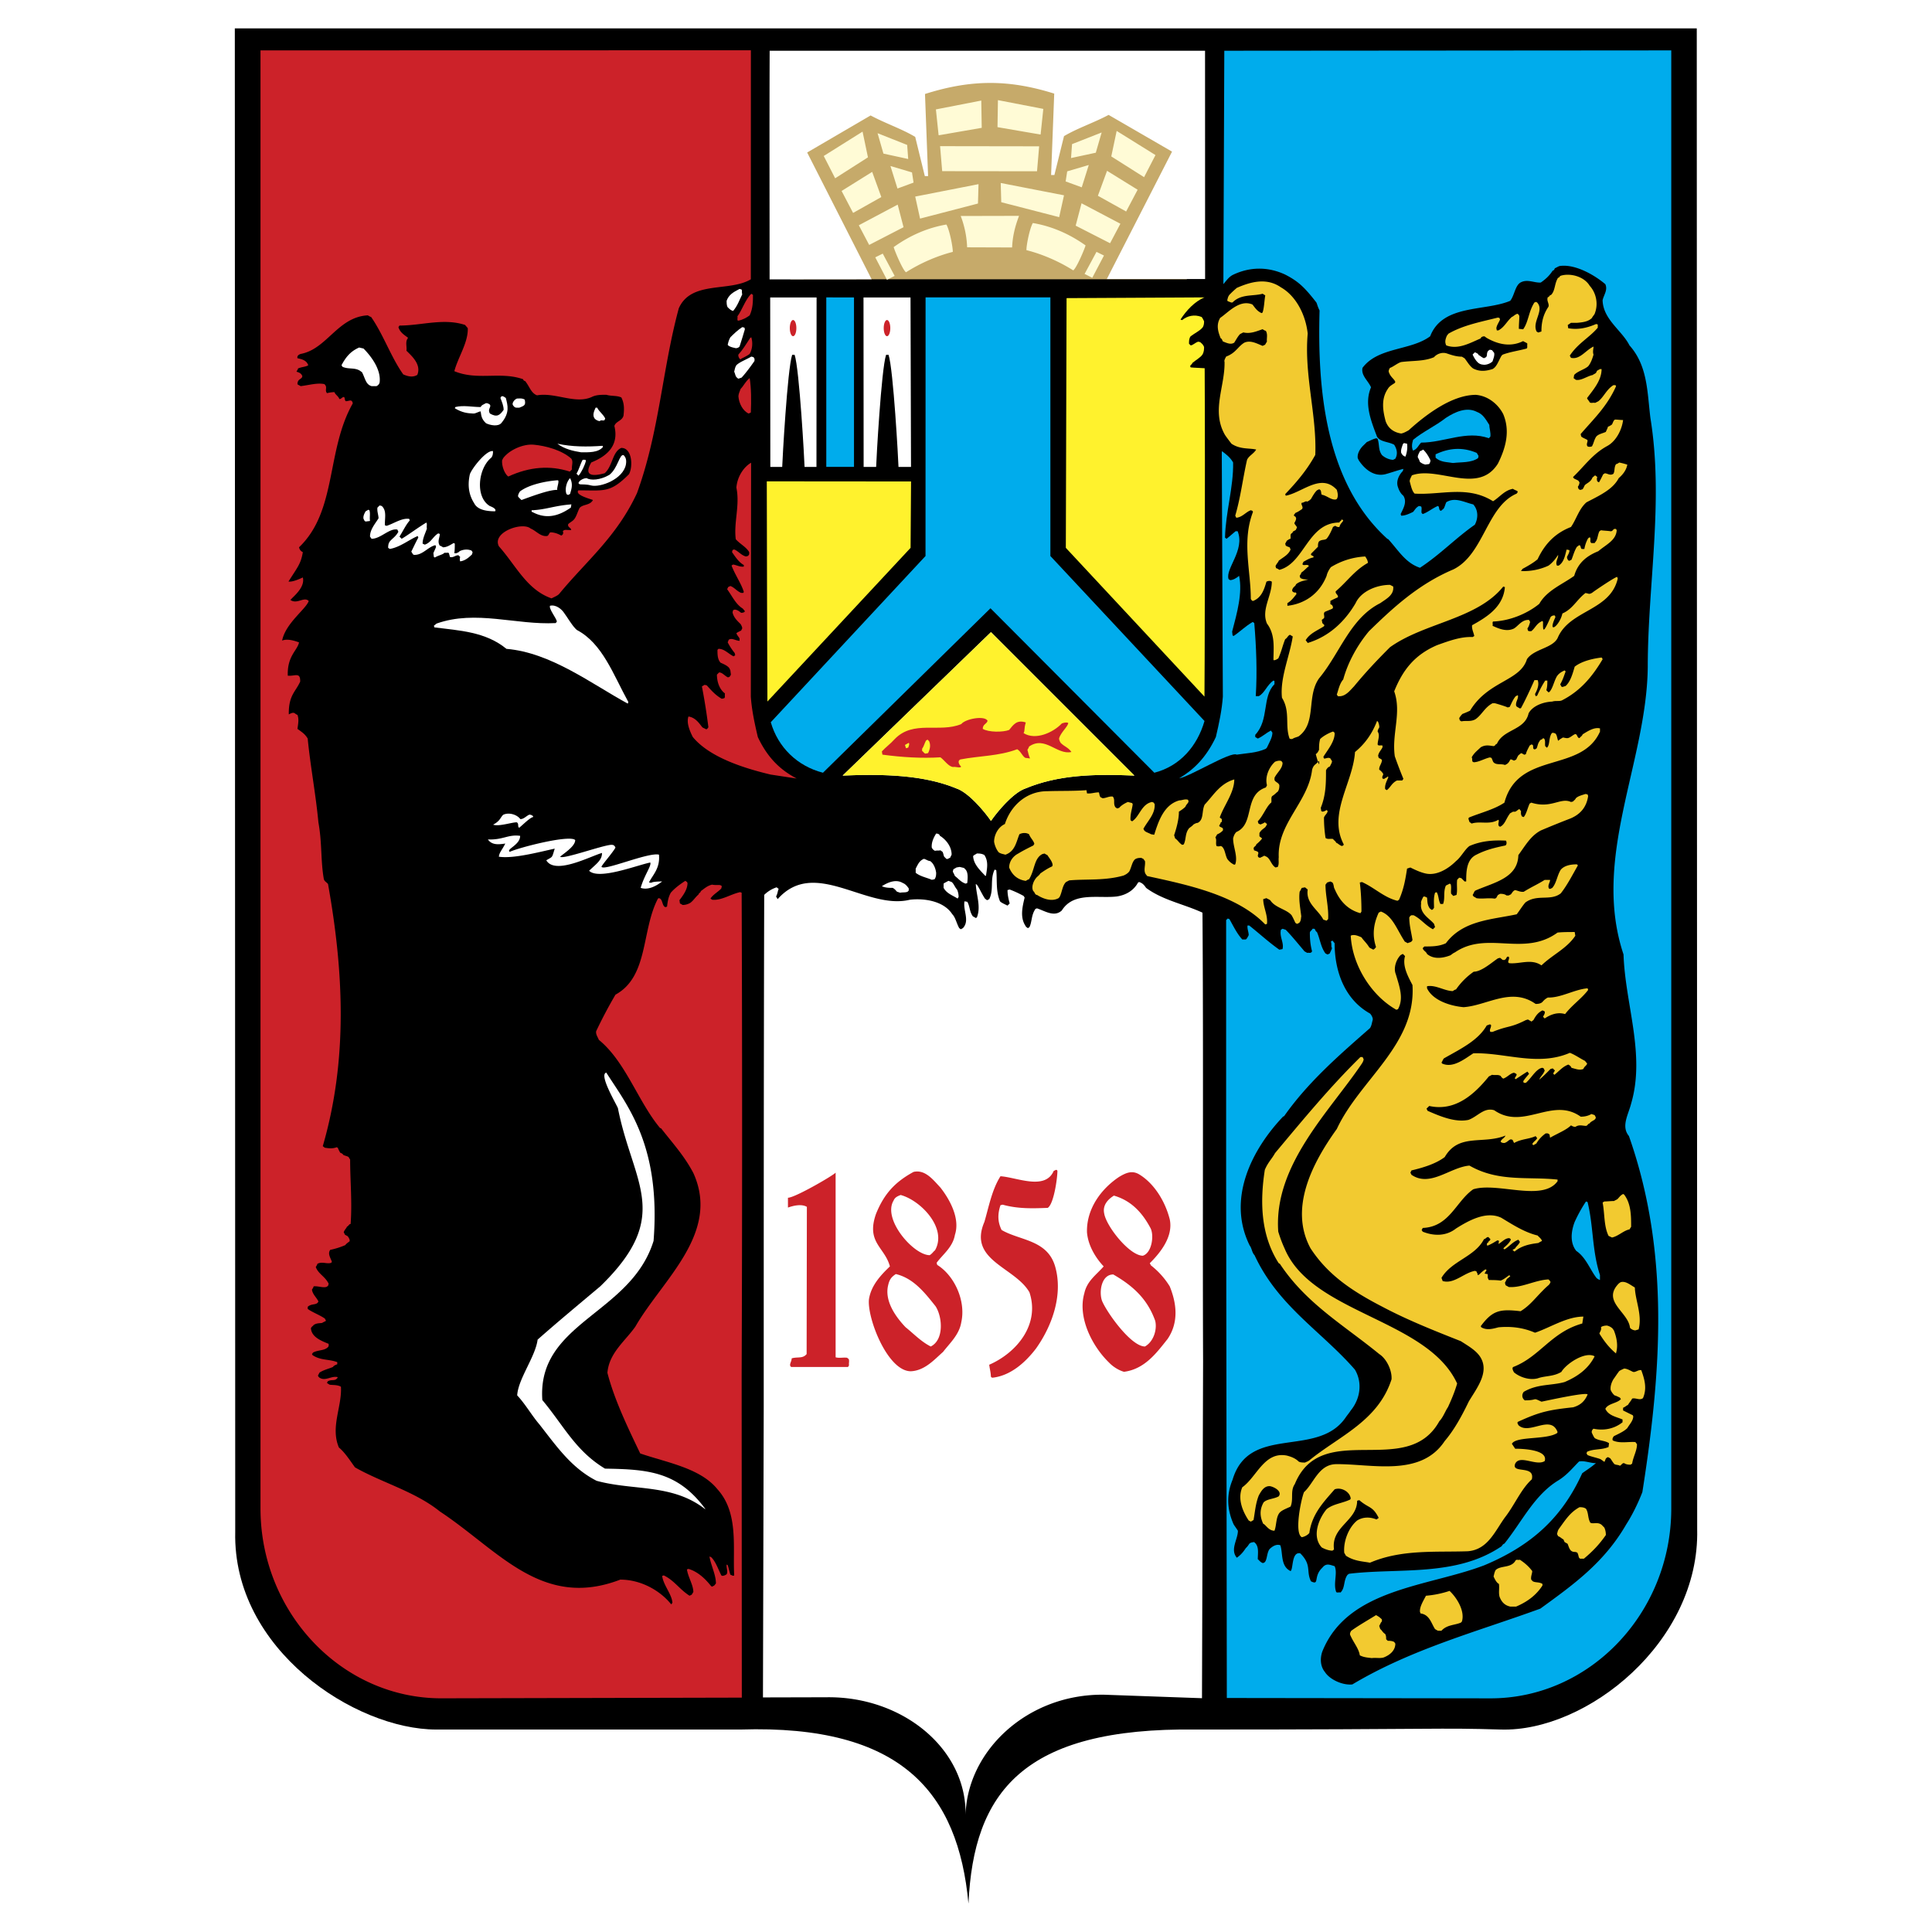 <svg xmlns="http://www.w3.org/2000/svg" width="2500" height="2500" viewBox="0 0 192.756 192.756"><g fill-rule="evenodd" clip-rule="evenodd"><path fill="#fff" d="M0 0h192.756v192.756H0V0z"/><path d="M23.428 2.834h145.859l.041 149.751c.256 11.236-11.023 20.229-19.584 19.971-6.561-.195-5.328 0-30.393 0-17.35-.234-22.213 6.291-22.727 17.365-1.028-11.074-6.662-17.877-22.747-17.365h-30.35c-8.07 0-20.314-7.963-20.058-19.715L23.428 2.834z"/><path d="M160.812 123.459l-.326-.156c-.477-.967-.373-2.193-.592-3.322l.162-.109c.273 0 .641-.045.961-.045l.32-.166c.162-.115.277-.373.598-.535l.102.053c.701.914.701 2.139.701 3.215l-.162.262c-.594.117-1.076.648-1.717.805h-.047v-.002zm.424 11.582c-.643-.539-1.123-1.121-1.662-1.988.055-.217.219-.32.156-.639.115-.109.383-.162.6-.162.203.053.32.102.529.266l.158.215c.279.703.436 1.504.219 2.248v.06zm1.924-2.309c-.156 0-.422-.1-.537-.266-.156-1.502-2.613-2.523-1.326-4.178.102-.115.203-.27.422-.373.482-.117.904.258 1.389.539.053 1.334.754 2.729.379 4.178l-.327.1zm-26.308 32.696c-.381-.055-.748-.055-1.184-.275-.102-.693-.641-1.283-.959-2.033-.049-.102 0-.266.107-.42.75-.541 1.607-1.021 2.471-1.559.203.107.367.209.586.428v.211c-.102.055-.164.271-.266.434l.102.32c.164.104.219.32.484.484.102.162.102.32.102.531l.164.154c.162 0 .434 0 .639.117l.115.164c0 .641-.482 1.123-1.184 1.389-.375.1-.742 0-1.177.055zm6.642-2.729c-.049 0-.156-.062-.32-.166-.367-.537-.531-1.441-1.443-1.559l-.061-.162c-.047-.484.32-1.07.598-1.605a10.03 10.03 0 0 0 2.355-.482c.695.645 1.559 1.984 1.232 3.055l-.109.113c-.646.266-1.389.205-1.934.807h-.318v-.001zm7.186-2.41c-.537-.115-.863-.436-1.068-.979-.115-.424 0-.807-.061-1.279-.213-.111-.375-.377-.539-.752.062-.162.062-.381.219-.645.537-.477 1.551-.156 1.986-.959.104-.111.266 0 .422-.062.484.326.865.645 1.232 1.131 0 .27-.162.535-.102.855l.156.166c.279.154.646.053.967.266v.154c-.586.918-1.451 1.605-2.627 2.104h-.585zm6.961-4.779l-.102-.1c-.053-.115-.053-.273-.156-.484-.217-.17-.381 0-.646-.217-.164-.166-.219-.375-.32-.641 0-.061-.162-.115-.318-.219l-.117-.266c-.162-.059-.264-.217-.529-.32l-.109-.217c.053-.162.053-.326.211-.543.592-.803 1.068-1.607 2.035-2.131.162 0 .436 0 .646.158.271.428.156.91.43 1.387.264.162.746-.104 1.129.217l.264.268c.109.217.158.482.158.746-.641.92-1.287 1.607-2.191 2.361h-.385v.001zm2.433-9.655c.156-.326.092-.361.357-.479l.219.117c.162.203.264.424.428.586.219.102.375.053.537.162.205-.109.205-.266.422-.266.219.156.484.156.648.156l.154-.107c.109-.693.484-1.287.484-1.934l-.164-.217c-.74-.051-1.545.162-2.246-.158-.102-.162.055-.365.104-.428.535-.266 1.02-.482 1.34-.803.217-.375.592-.742.592-1.178l-.047-.109c-.328-.156-.646-.318-.967-.477v-.266c.266-.115.32-.217.484-.279.154-.264.318-.422.42-.639.383-.1.75.217 1.082-.047.422-.975.158-1.879-.17-2.789-.326-.055-.592.266-.85.162-.328-.162-.6-.32-.865-.32-.217.104-.484.203-.537.32-.203.266-.367.531-.531.748-.217.377-.318.742-.271 1.07.115.27.271.428.381.535.219.055.375.158.537.221l.104.154c-.381.428-1.287.428-1.553.967.32.701 1.131.803 1.715 1.066v.275c-.863.693-1.932.85-2.893.645-.162.104-.217.318-.162.422.102.217.217.482.318.539.484.264.969.209 1.389.482l-.047.383c-.756.318-1.443.154-2.143.473l-.057.166.104.162c.332.158 1.104.311 1.32.426l.364.259zm-23.486 10.038c-.703-.117-1.506-.162-2.254-.648-.055 0-.109-.154-.217-.318-.104-1.135.428-2.523 1.285-3.225.586-.369 1.287-.369 1.932-.104l.219-.156c-.609-1.217-.988-.943-1.934-1.77l-.217.055c0 2.033-2.627 2.574-2.307 4.865l-.156.117c-.32 0-.695-.117-1.068-.32-.998-1.076-.334-2.83.482-3.812.641-.531 1.545-.584 2.355-.967l.053-.1c-.078-.699-.967-1.164-1.605-.918-1.068 1.238-2.252 2.422-2.523 4.348-.104.162-.43.373-.75.428-.789-.418-.047-3.877.219-4.498.965-.863 1.449-2.736 3.158-2.789 3.531-.055 8.471 1.34 10.879-2.309.914-1.068 1.662-2.408 2.41-3.959.805-1.342 2.096-2.947 1.123-4.451-.422-.639-1.17-1.068-1.926-1.553-2.572-1.018-5.303-2.094-7.818-3.43-3.111-1.604-5.473-3.225-7.18-5.84-2.15-3.973.156-8.471 2.625-11.9 2.295-4.934 7.93-8.41 7.549-14.365-.479-.906-1.021-1.92-.742-2.886l-.219-.218-.217.116c-.428.421-.748 1.279-.482 1.918.381 1.287.801 2.41.217 3.479l-.162.062c-2.41-1.348-4.391-4.336-4.555-7.392.32-.156.703 0 1.07.164.217.32.482.531.756.966.045.103.264.157.42.266.115-.061.164-.108.279-.266-.381-1.13-.279-2.253.266-3.429l.219-.11c1.17.429 1.605 1.817 2.348 2.94 0 .062.162.116.324.218.158-.102.375-.054.479-.32-.104-.701-.32-1.449-.32-2.252l.109-.156.107-.062h.213c.756.382 1.121.967 1.932 1.401l.211-.218-.102-.32c-.43-.537-1.449-1.02-1.285-2.041-.057-.165.102-.43.203-.646.115-.102.217 0 .381.06.053.32 0 .696.271 1.076l.211.164.109-.062.109-.156c0-.483-.061-.966.102-1.503l.164-.056c.217.375.156.756.373 1.178h.266c.219-.584 0-1.178.273-1.823.047-.048.211-.102.373-.204l.107.04c.104.327 0 .647.051.967l.215.218.322-.103c.107-.482 0-.966.061-1.504l.203-.218.219.054c.055.062.217.218.32.328h.162c0-.912 0-2.198 1.021-2.674.967-.498 1.871-.702 2.891-.919.104-.061.164-.266.057-.482-1.178-.056-2.41 0-3.648.538-.482.366-.803 1.068-1.34 1.504-.803.803-1.975 1.49-3.057 1.231-.477-.108-.959-.326-1.496-.592l-.328.109c-.156 1.021-.32 2.028-.801 3.11l-.158.102c-1.334-.32-2.252-1.286-3.539-1.872l-.217.048c.115.918.164 1.925.164 2.899l-.102.164c-1.186-.319-2.035-1.138-2.574-2.423-.109-.156-.061-.421-.217-.64l-.211-.102-.32.102-.164.218c0 1.123.328 2.245.266 3.43l-.156.162-.326-.108c-.537-1.021-1.764-1.613-1.559-3l-.266-.218-.32.055c-.055.054-.102.218-.217.38-.104.804.061 1.607.162 2.465-.047.162 0 .428-.211.646l-.217.102-.156-.102c-.109-.218-.219-.483-.381-.762-.484-.586-1.607-.742-2.09-1.443-.047-.102-.266-.164-.422-.265l-.32.101c0 .803.477 1.607.373 2.47l-.17.055c-2.836-2.946-7.811-3.966-11.785-4.831l-.156-.205c-.219-.38 0-.864-.061-1.286l-.158-.218-.211-.102c-.162 0-.436 0-.639.157-.279.266-.328.749-.545 1.177-.104.157-.32.319-.586.429-1.877.53-3.646.327-5.416.482l-.32.164c-.375.368-.375.966-.639 1.491l-.104.116c-.646.366-1.504.101-2.15-.321-.217 0-.217-.272-.373-.381-.219-.374 0-.959.264-1.287.109-.156.32-.265.438-.476.318-.217.686-.483 1.176-.701l.049-.108c0-.319-.266-.64-.484-.959 0-.062-.156-.102-.32-.218l-.217.054c-.85.43-.748 1.607-1.334 2.519-.055 0-.156.054-.32.156-.754-.102-1.34-.53-1.66-1.333 0-.592.373-1.123.906-1.395.436-.266.965-.538 1.504-.803l.102-.163c-.102-.375-.367-.538-.531-.96-.271-.162-.639-.162-.959 0-.326.804-.436 1.708-1.402 2.043-.162-.062-.367-.062-.639-.218-.219-.218-.43-.701-.484-1.082 0-.639.375-1.442 1.076-1.762.584-1.817 2.137-3.274 4.225-3.274 1.293-.048 2.58 0 3.914-.102l.055.32c.379.054.748-.102 1.184-.102.047.102.047.32.156.477l.211.108c.334 0 .654-.218 1.02-.164.273.32 0 .701.273 1.076l.162.108.205-.061c.164-.203.484-.421.865-.585l.422.109.061.109c-.061.531-.266 1.014-.217 1.606l.156.108c.756-.482.918-1.714 1.986-1.933l.164.062.102.156c.055.967-.646 1.606-1.123 2.456l.055.116c.104.212.422.266.701.428l.32.056c.422-1.342.967-3.009 2.512-3.431.277 0 .543-.163.863-.062l.055.164c-.055.217-.219.272-.32.537-.164.163-.381.32-.646.483 0 .748-.211 1.552-.477 2.355l.104.319c.264.163.373.435.699.64l.156-.041c.266-.544.109-1.083.531-1.613.115-.108.32-.218.436-.374.102-.054.266-.163.422-.163.646-.321.383-1.179.701-1.825.865-.905 1.504-2.089 2.953-2.511 0 1.333-1.021 2.571-1.449 3.798l.211.162v.272l-.109.047c0 .056-.053.164-.156.32 0 .164.32.164.375.32v.164a1.466 1.466 0 0 1-.539.38c-.053 0-.102.157-.217.322.164.264 0 .536.115.857.102.047.266.047.422 0l.109.047c.32.272.32.817.539 1.239.156.218.373.428.699.585l.102-.047c.266-.804-.217-1.722-.217-2.58.055-.211.115-.423.32-.639 1.877-.803.701-3.695 2.947-4.445l.113-.218c-.215-.802.164-1.769.805-2.354.164-.054.43-.162.646-.054l.102.157c0 .584-.537.966-.803 1.503v.211c.055.217.422.272.484.536 0 .157 0 .423-.164.641-.164.108-.266.264-.539.428-.162.157-.047.436-.102.654-.482.367-.803 1.325-1.346 1.87l.061.218.203.102c.115-.054.279-.102.438-.218l.215.164c0 .054-.053.156-.17.32-.162.156-.42.271-.584.592v.32l.266.211c-.102.163-.32.381-.586.599 0 .157-.162.157-.264.367l.047.218c.107.054.217.054.375.156.162.164-.104.319.061.538l.156.062c.109-.062.266-.116.428-.218.102.054.271.102.375.218.266.265.381.742.748.959l.219-.054c.164-.32.055-.641.102-.967-.156-3.368 2.953-5.519 3.328-8.731.162-.537.316-.45.691-.886.125.965-.277-.461-.324-.672.164-.103.219-.211.326-.428 0-.321 0-.694.109-1.076.266-.266.803-.585 1.287-.748l.102.061.061.102c0 .858-.701 1.662-1.129 2.362l.061.163c.156.049.422-.163.641 0l.162.266c0 .157-.115.321-.217.538-.164.048-.266.157-.383.368 0 1.239 0 2.471-.523 3.749l.049.327.109.055c.102 0 .264-.055.428-.163l.102.108c-.047.273-.266.375-.367.641 0 .646.047 1.34.156 2.041.211.164.484.047.75.102.102.164.217.164.318.38.164.047.266.205.547.321l.154-.055.049-.102c-1.607-3.055.918-6.119 1.121-9.222.92-.755 1.668-1.715 2.205-3.11l.102.11c.062.156.117.32.117.538-.055.102-.164.265-.164.422.266.38 0 .864 0 1.286.047.164.266.062.484.11v.17c-.109.259-.375.476-.438.85l.062.212c.102.061.266.109.32.218 0 .326-.32.646-.266.966.102.048.266.211.367.367.115.164-.203.32 0 .538h.164c0-.102.271-.102.32-.259l.053.104c-.156.374-.373.748-.318 1.177l.162.108c.375-.266.477-.702 1.021-.967h.523l.115-.163a43.242 43.242 0 0 1-.857-2.245c-.326-2.253.701-4.342-.061-6.486.863-2.143 2.041-3.647 4.293-4.613 1.186-.422 2.355-.858 3.533-.804l.164-.102c-.057-.32-.266-.7-.219-1.076 1.457-.803 3.111-1.817 3.273-3.804l-.162-.054c-2.627 3.272-7.875 3.594-11.305 6.056-1.232 1.232-2.41 2.471-3.594 3.913-.373.368-.857 1.069-1.605.967l-.104-.164c.158-.436.266-1.076.641-1.503.482-1.763 1.451-3.478 2.574-4.819 2.305-2.245 4.879-4.667 8.408-6.158 3.057-1.503 3.33-6.281 6.324-7.567l.109-.157-.049-.102c-.115-.06-.279-.108-.436-.217-.852.157-1.287.803-1.98 1.239-2.578-1.613-5.191-.598-7.826-.762-.271-.259-.373-.804-.477-1.17-.061-.157.104-.436.205-.654 2.627-.959 6.6 1.989 8.582-1.169.803-1.607 1.23-3.266.531-4.935-.484-.96-1.492-1.824-2.73-1.925-2.416 0-5.043 2.027-6.703 3.532-.211.115-.484.28-.75.326-.699-.108-1.285-.483-1.551-1.231-.271-1.021-.475-2.205.213-3.212.162-.278.373-.38.699-.599l.055-.103c-.115-.319-.482-.482-.639-.966-.062-.102 0-.272.102-.436.32-.102.748-.476 1.121-.585 1.234-.156 2.254-.055 3.275-.482.266-.32.803-.538 1.285-.375.477.164.961.321 1.498.321l.266.162c.266.32.482.756.863 1.021.641.32 1.225.272 1.926.054.428-.218.586-.803.906-1.341l.113-.101c.75-.279 1.553-.381 2.357-.599.154-.048.053-.266.102-.483-.049-.102-.266-.156-.422-.266-1.186.585-2.416.382-3.641-.319l-.219-.157c-.055 0-.32 0-.381.21-1.123.484-2.246 1.131-3.43.695-.158-.32-.102-.585.061-.967l.158-.204c1.502-.864 3.271-1.184 4.934-1.607l.162.042.047.164c-.107.272-.32.538-.365.858l.045.217h.158c.598-.319.803-.857 1.34-1.341.164-.054.266-.218.545-.319l.102.048.102.163c0 .429-.047.81-.047 1.292l.43.048c.537-.748.537-1.769 1.121-2.674l.164-.061.109.061c.748.803-.537 1.926-.055 2.892l.164.103.318-.103c0-.864.156-1.667.703-2.471.102-.319-.219-.585-.062-.959.164 0 .102-.162.32-.218.43-.428.326-1.13.701-1.715.162 0 .102-.156.318-.216.967-.266 2.301.115 2.838 1.02.641.702.859 1.77.537 2.675-.053.218-.217.327-.318.538-.381.381-.967.436-1.504.483h-.586l-.32.218.049.32c.918.163 1.822 0 2.783-.422l.162.047v.32c-.803.966-1.986 1.558-2.789 2.789l.115.218c.904.205 1.449-.754 2.252-1.123 0 .205-.107.525 0 .804-.107.367-.266.851-.543 1.17-.375.32-1.062.49-1.389.858l-.055.32.219.164c.529.114 1.123-.369 1.707-.484.061-.102.32-.102.381-.368 0-.054.158-.115.32-.218h.164c0 1.123-.805 2.035-1.449 2.893.047.162.162.218.264.428.164.109.32 0 .537.054l.322-.163c.543-.421.809-1.177 1.502-1.605h.211l.057.102c-.906 2.041-2.248 3.272-3.533 4.776l.047.218c.055.103.32.203.537.319.273.102-.102.43.104.688.115.061.273.061.436 0 .162-.259.217-.641.422-.96.219-.266.598-.32.967-.482.061-.164.162-.321.217-.531.055 0 .162-.054.32-.156.162-.062.162-.436.381-.545.205 0 .531.047.803.047-.115.974-.699 2.104-1.559 2.579-1.496.81-2.307 2.036-3.43 3.104.055.218.32.218.539.382l.102.156a.794.794 0 0 1-.164.435l.062.212.154.109.219-.055c.109-.055.164-.267.266-.429.219-.211.598-.319.756-.755l.264-.218.219.164c-.055.116-.055.272 0 .436l.164.102c.102-.156.266-.483.422-.803l.164-.102c.264 0 .537.266.855.048.164-.266.049-.646.268-.966.061 0 .162-.048.316-.157.268.054.484.109.805.211-.102.544-.422.966-.857 1.347-.586 1.123-1.871 1.709-3.213 2.409-.748.64-1.02 1.708-1.551 2.464-1.504.584-2.572 1.605-3.328 3.217-.373.321-.904.64-1.504.96l-.156.218a5.93 5.93 0 0 0 2.744-.539c.367-.265.639-.584.959-1.068.047.32-.32.688-.109 1.068h.156c.537-.319.646-1.02.805-1.605l.27.054c.049.164-.107.43-.217.647-.053.102.061.421.217.421l.211-.102c.164-.38.273-.857.539-1.287l.217-.162c.211 0 .102.21.266.374h.266c.055-.326.164-.693.375-1.069l.162-.108c.164.164-.047.43.164.585h.32l.156-.211c.162-.266.162-.646.326-.966l.156-.102c.279.048.646.048.967.102.271 0 .217-.32.539-.218l.061.116c-.061 1.02-1.082 1.442-1.83 2.089-1.18.477-2.043 1.177-2.41 2.463-1.178.851-2.729 1.449-3.484 2.79-1.232 1.007-2.994 1.708-4.607 1.763-.107.11 0 .266-.055.429.586.265 1.389.639 2.145.265.428-.265.803-.905 1.496-.85l.109.203c-.055.164-.109.437-.271.646l.053.218.109.054h.219c.402-.299.504-.773 1.123-1.02l.053.102c0 .822-.049 1.358.75-.477.055-.108.271-.21.436-.163l.049.163c-.844 1.796.414.891.699-.374 1.021-.428 1.443-1.396 2.307-2.041l.26.061c.115.055.277 0 .436-.108.01-.038 2.25-1.558 2.457-1.558l.061.163c-.748 3.266-4.826 3.11-6.004 5.947-.535 1.021-2.359 1.075-3.055 2.097-.678 2.212-3.877 2.146-5.676 5.139a9.782 9.782 0 0 1-.76.326 1.804 1.804 0 0 0-.322.422l.057.218.162.102c.43-.102.904.062 1.389-.204.652-.436.918-1.185 1.721-1.607h.219c.102.019 1.123.321 1.287.422l.203-.054c.162-.32.326-.748.598-1.068l.213-.102c.107.32-.266.688-.164 1.067.055.103.217.156.373.26l.109-.042c.438-.81.912-1.831 1.34-2.79h.32c.164.421 0 .905-.264 1.388l.061.218.156-.054c.211-.483.482-1.021.803-1.505h.211c0 .272 0 .641-.102.959l.219.218.102-.054c.32-.367.422-.967.699-1.491.158-.279.424-.482.805-.646l.102.102c-.164.43-.266.804-.539 1.286l.109.218.109.049.32-.104c.482-.429.701-1.231.904-1.925.701-.545 1.777-.803 2.689-.913l.102.164c-1.014 1.709-2.191 3.158-4.076 4.117-.32.116-.586 0-.959.116-1.016.048-1.988.483-2.355 1.171-.381 1.722-2.523 1.558-3.166 3.055-.162 0-.107.164-.326.218-.422-.054-.803-.164-1.285.116-.32.32-.639.523-.904 1.007.102.115 0 .272.102.435l.107.048c.484 0 1.076-.367 1.613-.482l.164.055.156.38c.266.369.75.164 1.178.32.273-.108.375-.216.537-.538.102-.053.219.056.375.104l.211-.104c.055-.102.115-.265.217-.421l.266-.218c.055 0 .156.056.32.157l.162-.054c.057-.266.211-.531.375-.857l.164-.11c.375 0 0 .483.375.483l.162-.102c.102-.218.102-.483.32-.755 0-.109.266-.109.318-.266l.111.055c.154.211.053.483.107.749l.164.156c.318-.258.164-.96.482-1.443l.104-.054.217.054c.211.103.211.483.32.749l.209-.164.273-.163.32.06c.318.055.529-.218.85-.38.279-.103.219.38.484.38.115-.163.217-.163.318-.38.438-.266 1.137-.742 1.723-.585v.32c-1.879 4.178-8.146 1.885-9.535 7.085-1.02.687-2.367 1.007-3.545 1.49l-.047.114.102.32.219.164c.85-.28 1.768.156 2.674-.382.115.164-.102.43.055.64l.107.062c.484-.218.594-.804.961-1.286 0-.056.162-.116.326-.218h.219c.156-.055.217-.163.42-.266l.164.21c0 .158-.047.321.109.539l.162.053c.268-.318.369-.857.586-1.34l.164-.101c1.992.635 2.93-.554 3.967-.062l.211-.054c.055-.103.156-.103.273-.32.203-.218.639-.319.965-.429l.205.047.055.164c-.158 1.075-.742 1.824-1.824 2.259a94.28 94.28 0 0 0-2.891 1.171c-1.021.538-1.545 1.504-2.248 2.463-.053 2.307-2.471 2.736-4.293 3.54-.102.054-.158.272-.266.435l.061.103c0 .054.156.102.32.218.584.101 1.184-.056 1.824.046l.102-.046c.062 0 .107-.164.219-.321l.209-.115c.158 0 .436 0 .641.163h.219l.217-.108c.102-.102.211-.374.43-.422.266.048.537.21.855.162.881-.54 1.305-.692 2.09-1.184h.537c0 .266-.271.538-.115.857l.115.048.213-.102c.434-.484.482-1.232.857-1.823.381-.43 1.02-.531 1.605-.531l.102.102c-.523.912-1.068 1.987-1.707 2.791-1.021.803-2.355.047-3.531.912-.281.319-.547.756-.865 1.177-2.463.538-5.355.585-7.07 2.892-.695.32-1.396.32-2.145.32l-.162.164c.047.264.324.318.428.584.641.538 1.504.436 2.252.164.158-.047.273-.212.537-.326 3.213-2.191 6.859.482 10.234-1.974.539-.054 1.123-.054 1.709-.054l.062.374c-.863 1.287-2.252 1.872-3.377 2.955-1.02-.702-2.15-.117-3.211-.219-.279-.102.102-.435-.061-.646-.266-.055-.158.21-.424.326h-.164l-.271-.218-.209.054c-.586.383-1.629 1.333-2.418 1.333a7.016 7.016 0 0 0-1.768 1.771c-.049 0-.164.047-.32.162-.805 0-1.715-.646-2.572-.482v.203c.592 1.238 2.359 1.77 3.646 1.885 2.355-.162 4.764-2.039 7.188-.324.156 0 .422 0 .639-.158.164-.164.266-.32.586-.482 1.287.047 2.627-.803 3.961-.92l.055.164c-.641.857-1.607 1.504-2.301 2.41-.693-.213-1.395 0-2.035.436l-.164-.164c.062-.158.219-.32.164-.537l-.217-.104c-.422.205-.641.482-.906.967l-.217.156c0-.053-.164-.102-.328-.217l-.211.061c-1.604.809-1.73.525-3.32 1.178h-.217c-.156-.219.115-.436.055-.701l-.104-.053-.318.113c-.859 1.49-2.525 2.293-4.232 3.26-.117.055-.164.271-.281.438l.062.1c1.068.484 2.191-.42 3.109-1.018 3.158-.104 6.424 1.338 9.637-.051.545.213.967.531 1.504.803l.219.266c-.057.219-.273.266-.375.539-.381.162-.748 0-1.186-.111-.047-.107-.102-.209-.318-.324-.586.217-.912.652-1.389 1.021l-.109-.104c0-.055.049-.162.164-.32l-.217-.217-.219.055c-.32.32-.688.701-1.123 1.068.107-.32.373-.482.537-.906l-.102-.217-.115-.057c-.104 0-.266.057-.422.174-.436.316-.762.904-1.24 1.324h-.211l-.053-.156c.156-.264.373-.482.584-.748l-.162-.217c-.369.217-.75.482-1.172.756l-.115-.111c.062 0 .115-.162.219-.324l-.055-.104-.211-.104c-.375.049-.639.424-1.074.588-.104-.057-.164-.104-.266-.266-.266-.164-.539-.053-.857-.115l-.32.162c-1.396 1.723-3.322 3.533-5.949 2.947l-.271.266.107.217c1.234.537 2.736 1.184 4.078.906.904-.32 1.551-1.279 2.572-.961 2.945 2.041 5.785-1.389 8.629.641.32 0 .688-.049 1.068-.266l.32.107.115.221c0 .318-.436.318-.646.639-.17 0-.115.162-.326.217-.328 0-.695-.162-1.068.104a.838.838 0 0 1-.43-.158c-.482.479-1.342.803-2.09 1.238l-.053-.324-.164-.111h-.219a3.302 3.302 0 0 0-.904.959c0 .062-.162.115-.32.219l-.115-.104c.115-.27.334-.318.49-.598l-.156-.203c-.701.32-1.402.266-2.15.686l-.156-.318-.164-.047c-.217.047-.318.266-.641.365-.061 0-.326 0-.379-.154.102-.266.379-.328.48-.586-2.252.906-4.66-.266-6.057 2.143-.91.689-2.195 1.068-3.32 1.334l-.107.219.107.217c1.873 1.279 3.861-.764 5.785-.918 2.893 1.662 5.838 1.076 8.791 1.396v.162c-1.5 2.092-5.994.064-8.41.805-1.721 1.184-2.361 3.75-5.041 3.857l-.111.217.111.158c1.068.428 2.307.48 3.32-.32 1.285-.805 3.008-1.77 4.504-1.076 1.068.641 2.301 1.457 3.641 1.777.115.154.322.266.436.529-.055.053-.217.111-.373.219-.811.1-1.668.258-2.369.855l-.203-.162.266-.158c.102-.215.318-.318.475-.643l-.156-.221c-.584.221-.863.648-1.389.967l-.113-.104c.271-.277.537-.436.754-.863l-.055-.1-.102-.055c-.436 0-.701.375-1.082.582l.055-.318-.156-.047c-.266.158-.586.365-.967.523l-.102-.041.047-.217.115-.062c0-.156.156-.104.205-.32l-.205-.211c-.217 0-.217.166-.436.211-.912 1.77-3.219 2.145-4.24 3.859l.117.318c1.123.334 2.088-.801 3.211-1.014l.164.047c0 .117.162.221.102.383l.164-.061c.156-.156.373-.369.639-.525l.117.104c-.055 0-.117.162-.219.32l.32.061v.367l.109.219c.373 0 .756 0 1.178.055.318-.117.537-.32.863-.539l.102.104-.264.215c-.117.059-.164.266-.273.432l.053.209c0 .062.164.115.322.219 1.285.109 2.627-.693 3.975-.756.229.246.266.232.039.537a8.048 8.048 0 0 0-.639.602c-.748.748-1.287 1.486-2.191 2.033-2.043-.238-2.789-.105-3.975 1.496l.061.109c.539.318 1.123.156 1.709 0 1.184-.109 2.408 0 3.648.539 1.502-.506 3.162-1.607 4.824-1.607l-.109.689c-3.109.863-4.232 3.326-6.914 4.348l-.047.1c0 .109.047.266.156.432.584.482 1.551.803 2.354.59.756-.27 1.559-.156 2.361-.639.51-.85 2.391-2.076 3.322-1.559-.586 1.176-1.605 1.98-2.994 2.566-1.348.379-2.689.162-4.078.98-.211.264-.193.627.104.848 1.379 0 .693-.322 1.666.133.516-.1 4.438-.973 4.602-.723-.266.645-.688 1.066-1.443 1.283-2.396.26-3.324.441-5.518 1.453l-.049.1.102.221c1.059 1.057 3.232-1.125 3.912.701l-.053.1c-1.076.691-4.104.289-4.506 1.068l.328.49c.697 0 3.312.082 2.945 1.232-.832.539-2.479-.676-2.945.266-.408 1.037 2.004.084 1.66 1.557-1.076.969-1.723 2.574-2.682 3.797-1.014 1.402-1.715 3.213-3.697 3.377-3.217.115-6.586-.213-9.756 1.137h-.107v-.012zm-9.434-3.172c-.604 0-.867-.607-1.123-.695-.326-.693-.381-1.395.041-2.135.35-.35 1.045-.336 1.504-.6.393-.504-.498-.971-.906-1.02-.537 0-.803.434-1.074.918-.326.803-.375 1.604-.529 2.463l-.273.162-.211-.113c-.639-.961-1.123-2.191-.639-3.316 1.441-1.018 2.189-3.592 4.436-3.164.436.111.865.273 1.184.594.164.104.422.104.641.104.109-.059.266-.104.43-.221 2.945-2.408 6.857-3.912 8.199-8.084.061-.865-.477-2.035-1.225-2.518-3.545-2.898-7.295-5.037-9.916-9.004l-.115-.061c-1.824-2.832-1.871-6.205-1.387-9.316.318-.756.699-1.082 1.02-1.668 2.734-3.266 5.465-6.586 8.521-9.588h.209l.109.219c0 .1-.061.258-.164.42-3.211 4.771-8.832 10.135-8.355 16.777.162.535.373 1.129.646 1.715 2.729 6.479 14.248 7.021 17.203 13.445-.219.756-.545 1.559-.918 2.359-.266.383-.484 1.021-.852 1.391-3.227 5.844-11.738-.258-14.426 6.283-.479.686-.102 1.5-.424 2.244-.328.166-.812.328-1.068.584-.405.442-.323 1.301-.538 1.825z" fill="#f2ca30"/><path d="M70.358 150.576c-3.274-2.57-7.132-1.822-10.834-2.836-2.519-1.279-3.996-3.447-5.717-5.641-.742-.863-1.403-2.027-2.207-2.883.102-1.66 1.82-3.855 2.038-5.562 2.098-1.852 4.025-3.443 6.251-5.316 7.291-7.076 3.236-10.246 1.76-17.779-.208-.496-1.921-3.367-1.16-3.543 2.125 3.328 5.456 7.309 4.718 16.787-2.268 7.342-11.636 8.104-11.099 15.881 2.151 2.574 3.313 5.072 6.253 6.842 4.224.07 7.242.268 9.996 4.006v.044h.001zM95.538 89.65c-.477-.319-1.069-.482-1.395-1.067v-.422c.061-.062.278-.164.482-.28l.32.116c.218.164.327.531.538.75.103.216.158.476.158.742l-.103.161zM89.807 89.066l-.319-.104c-.109-.114-.218-.278-.43-.38-.326 0-.7 0-1.075-.164.585-.374 1.396-.741 2.089-.32.273.102.436.32.593.538v.212l-.108.114c-.212.104-.485.048-.75.104zM63.92 88.583c.372-1.299 1.089-2.184.959-2.53-1.332.267-5.149 1.777-6.104.821.771-.735 1.287-1.057 1.287-1.775-1.15.319-4.684 2.223-5.558.732.669-.398.542-.192.841-1.162-1.549.334-4.13 1.028-5.573.804.052-.45.308-.645.64-1.312-.684.1-1.326.169-1.736-.41 1.519.062 2.026-.525 3.219-.359.009.918-1.448 1.336-1.034 1.594.977-.445 5.972-1.724 6.527-1.175 0 .629-1.092 1.301-1.503 1.661.23.31 4.153-1.119 5.083-1.184.163 0 .326 0 .436.278-.258.481-1.235 1.583-1.395 1.898.131.509 4.651-1.456 5.737-1.197.129 1.372-.624 2.02-.996 2.771.468.109-.093-.078 1.315-.097-.695.537-1.453.873-2.145.642zM96.34 88.161c-.484-.164-.7-.483-1.068-.762-.047-.102-.109-.259-.211-.423l.048-.216c0-.048.163-.103.319-.212l.32-.054.43.102.163.164c.265.32.211.856.163 1.339l-.164.062zM92.964 87.779c-.482-.218-1.122-.319-1.605-.7v-.423c.218-.381.32-.748.803-.966.156 0 .434.218.639.218.32.21.538.687.599 1.171 0 .162 0 .434-.163.646l-.273.054zM98.314 87.398c-.477-.525-1.172-1.123-1.225-1.974.053-.116.215-.156.373-.272.211 0 .484 0 .75.156.428.647.264 1.348.162 2.042l-.06.048zM94.421 85.69l-.218-.218c-.061-.102-.061-.266-.164-.483l-.218-.156c-.156.054-.318 0-.537.054a.678.678 0 0 1-.321-.32c-.046-.483.158-.966.436-1.402.049 0 .32 0 .368.218.538.32 1.177 1.021 1.177 1.886l-.156.319c-.101 0-.21.157-.367.102zM51.813 82.58c-.217-.054 0-.421-.264-.538-.498 0-1.813.45-2.351.231.709-.363.716-.71 1.003-.979.531-.266 1.348-.055 1.715.428.337 0 .539-.266.857-.428.108-.055.428.061.428.216-.315.073-.799.557-1.388 1.07z" fill="#fff"/><path d="M128.76 73.733l-.102-.048c-.482-1.34.102-2.681-.756-4.068-.211-1.988.756-4.077 1.076-6.119l-.273-.164c-.209.062-.266.326-.48.436-.268.647-.369 1.233-.695 1.933-.055 0-.273.211-.477.156 0-1.177.203-2.524-.648-3.646-.59-1.389.484-2.729.484-4.179-.162-.102-.32-.102-.537 0-.219.756-.484 1.607-1.342 1.926l-.107-.041-.109-.164c0-2.843-.912-5.735.217-8.684l-.061-.108-.156-.055c-.482.163-.85.7-1.449.748l-.104-.21c.539-1.825.75-3.695 1.178-5.574.211-.429.648-.585.912-1.02-.701-.164-1.605 0-2.469-.585-.205-.266-.422-.546-.641-.866-1.389-2.409 0-4.817-.047-7.288-.057-.156.047-.318.156-.536.109-.048.266-.104.428-.205.586-.327.857-.864 1.389-1.184.598-.266 1.184.054 1.824.32l.219-.102c.045 0 .102-.164.215-.32-.053-.328.104-.702-.113-1.082-.057 0-.158-.048-.32-.158-.641.218-1.227.483-1.926.32l-.32.163c-.219.218-.381.538-.586.858-.326.218-.699.054-1.082-.102-.102 0-.102-.28-.266-.328-.266-.639-.475-1.339-.053-2.041.801-.538 1.924-1.871 3.211-1.341.271.321.436.647.918.865l.104-.062c.162-.523.162-1.123.264-1.707l-.264-.164c-.961.266-2.145 0-2.996.864-.162.048-.271-.061-.482-.116l-.053-.102c.053-.164.053-.32.217-.538a9.07 9.07 0 0 1 .742-.694c1.449-.64 3.006-1.021 4.396-.054 1.504.857 2.469 2.729 2.674 4.614-.367 4.178.92 8.131.756 12.107-.857 1.551-1.879 2.729-3 3.912l.053.157c1.666-.321 3.539-2.301 5.096-.585.104.367.158.646 0 .911l-.113.055c-.484.047-.852-.381-1.389-.482-.104-.157 0-.483-.273-.538l-.209.103c-.219.216-.377.483-.594.863-.109.102-.162.156-.375.266-.156-.109-.318.108-.537.108-.156.164.219.428 0 .647-.156.102-.373.264-.639.368l-.162.217.053.102.109.055.055.108c.047.158-.055.32-.164.538.049.157.164.218.266.421l-.102.218c0 .062-.164.11-.32.218 0 .164-.164.102-.219.319v.382c-.055 0-.162.047-.32.162-.061 0-.107.158-.215.321l.053.204c.102.061.219.114.381.162l.102.218c-.219.538-.699.75-1.184 1.123-.047.164-.203.266-.32.538l.055.212c.062 0 .164.054.328.162 2.51-.646 2.83-4.722 6-4.722 0-.157.158-.103.221-.32l.154.115c-.055.164-.318.32-.375.641-.107.046-.266 0-.428-.109l-.217.109c-.156.374-.375.864-.641 1.184-.219.162-.482.047-.756.266-.107.156-.107.318-.107.536-.219.212-.424.43-.641.641-.164.21.055.21.217.327l-.055.102c-.326.054-.592.218-.965.422l-.104.218c.041.266.525-.054.641.218-.271.212-.436.43-.756.646 0 .047-.047.157-.162.32l.061.211c.258.156.477.156.803.156-.381.116-.863.164-1.23.484-.055.218-.273.218-.375.537-.061.218.211.32.375.272l.047.164c-.264.32-.482.646-.906.905v.264c1.764-.204 3.215-1.225 3.914-2.994.055-.272.219-.592.422-.858a7.253 7.253 0 0 1 3.43-1.067c.061.102.266.367.266.639-1.332.75-2.027 1.817-3.211 2.838-.049.272.271.32.217.592-.217.108-.482.21-.748.367v.327c.162.054.211.108.266.32l-.055.116c-.211.102-.484.204-.75.319-.217.156 0 .422-.102.64l-.217.164.055.319.209.21-.047.11c-.652.428-1.402.693-1.824 1.389l.205.277c2.15-.653 3.709-2.15 4.777-3.973.537-1.177 2.088-1.825 3.43-1.825l.32.164c.102.857-.701 1.238-1.287 1.661-3 1.503-4.014 4.981-6.111 7.506-1.285 1.823-.209 4.443-2.035 5.783-.217.103-.379.103-.639.266h-.168v.003z" fill="#f2ca30"/><path d="M62.634 70.201c-3.642-1.987-7.67-5.091-12.106-5.465-2.089-1.721-4.716-1.823-7.187-2.143l-.054-.163.272-.218c3.913-1.389 7.928.163 11.889-.048l.115-.164c-.163-.476-.537-.857-.7-1.395v-.164c.585-.156 1.184.328 1.449.756.32.429.64 1.015 1.075 1.497l.163.157c2.566 1.348 3.635 4.457 5.139 7.187l-.055.163z" fill="#fff"/><path d="M120.191 36.738c.057 9.809-.002 32.781-.021 32.764l-13.832-14.843.074-24.915 13.76-.073c-.975.402-1.811 1.306-2.395 2.211l.162.055c.523-.429 1.225-.592 1.928-.32.102.061.162.266.264.43 0 .156 0 .435-.162.64-.266.32-.744.536-1.178.863-.164.21-.164.476-.164.742l.164.164c.219 0 .434-.266.756-.368l.203.048c.117.108.279.217.381.476 0 .218 0 .484-.162.763-.219.319-.641.524-1.021.851 0 .156-.156.108-.205.319l.049.109c.372.045.948.045 1.399.084zM76.503 48.024l14.393.012-.047 6.623-14.284 15.332c-.003 0-.073-20.443-.062-21.967z" fill="#fff22d"/><path d="M98.82 60.687l16.348 16.409c2.564-.662 4.279-2.65 5.006-5.161l-15.377-16.461V29.67H92.345l-.006 25.804-15.438 16.583c.726 2.511 2.644 4.377 5.207 5.039L98.82 60.687zM82.438 46.58V29.67l2.765.007v16.902h-2.765v.001z" fill="#00acec"/><path d="M74.936 46.167l-.027 23.327c.092 1.348.382 2.695.7 4.042.966 2.048 2.21 3.263 3.876 4.138l-2.601-.396c-2.511-.6-6.05-1.667-7.766-3.75-.326-.646-.646-1.45-.428-2.042.646.108.966.538 1.34 1.021.048.102.266.156.429.258l.102-.048.116-.156a61.597 61.597 0 0 0-.647-4.077l.266-.156.218.048c.428.476.852.974 1.497 1.341l.218-.048c.156-.054.055-.272.102-.484-.53-.381-.804-1.137-.804-1.878l.218-.218c.32 0 .539.321.857.483.164 0 .218-.048.32-.266l-.055-.428-.102-.218c-.164-.218-.482-.374-.864-.538-.319-.32-.319-.85-.319-1.286l.102-.103c.6 0 .966.483 1.503.749l.165-.108-.048-.218a6.022 6.022 0 0 1-.702-1.068l.103-.258c.327-.218.701.102 1.083.102v-.218c-.062-.164-.218-.266-.32-.538.041-.047.258-.164.476-.266l.108-.218c0-.102-.061-.265-.163-.428-.266-.266-.702-.64-.803-1.178l.054-.211.164-.055c.102 0 .265.055.421.156l.218.164c.047 0 .326 0 .374-.164l-.21-.257c-.701-.436-1.021-1.184-1.559-1.933l.102-.218.218-.102c.437.164.6.483 1.076.688h.211l.054-.103c-.266-.857-.857-1.66-1.225-2.627l.156-.101c.327.046.695.264 1.069.204v-.157c-.484-.265-.803-.748-1.177-1.286l.055-.211.162-.054c.423.164.695.585 1.179.702l.21-.061.109-.157v-.219c-.32-.531-.912-.803-1.341-1.285-.218-1.667.429-3.376.062-5.146.102-1.236.85-2.14 1.468-2.486z" fill="#cc2229"/><path d="M45.914 56.006a.604.604 0 0 1 0-.436l-.164-.164c-.266-.048-.538.272-.858.164l-.102-.375c-.108-.11-.266 0-.428-.055-.218.218-.641.266-.967.483l-.108-.054-.047-.375c.047-.157.205-.429.265-.641l-.06-.162c-.743.162-1.281 1.014-2.131.966-.116 0-.164-.163-.279-.32.217-.436.436-.918.701-1.402l-.056-.155c-.802.321-1.769 1.123-2.789 1.287l-.164-.108c0-.157 0-.422.164-.639.272-.321.592-.484.856-.967l-.102-.218c-.803-.156-1.66.92-2.573.92l-.156-.218c0-.702.484-1.239.851-1.824 0-.32-.164-.701-.109-1.068l.218-.218.211.055c.538.483.272 1.287.32 1.933l.164.048c.7-.211 1.504-.804 2.259-.694l.048.163c-.382.423-.647 1.015-1.021 1.606l.218.218c.803-.484 1.557-1.076 2.462-1.62.104.162 0 .38.055.598-.156.483-.428.966-.428 1.504l.218.101c.64-.217.803-.802 1.34-1.122l.157.054c0 .367-.272.75 0 1.171.048 0 .164.061.326.162.368 0 .687-.21 1.062-.428l.108.062c0 .265 0 .639-.047.959h.203c.116-.055.28-.11.328-.211.374-.164.756-.218 1.177-.061l.115.162-.055.219c-.217.217-.644.638-1.182.7zM36.482 52.032l-.103-.055-.108-.21c-.056-.218.048-.483.211-.756l.272-.157.102.055c.108.319 0 .7.061 1.068l-.435.055zM53.04 51.071v-.163c1.407-.049 2.272-.463 3.966-.585l-.054.319c-1.413.996-2.637 1.098-3.858.428h-.054v.001zM47.309 50.208c-.41-.646-.73-1.552-.43-2.892.203-.592 1.661-2.448 2.307-2.307 0 .164 0 .436-.163.646-1.32 1.064-1.64 3.922-.164 4.826.147.064.72.268.538.531-.714-.001-1.732-.09-2.088-.804zM52.031 49.888c-.061-.047-.218-.211-.327-.32-.054-.162.048-.326.164-.53.905-.702 2.645-1.046 3.768-1.121.229 0-.114.786-.031.957-.675-.002-1.813.36-3.574 1.014zM56.673 49.385l-.144-.083c-.188-.389-.05-1.194.348-1.595.347.643.09 1.207-.001 1.575l-.203.103z" fill="#fff"/><path d="M50.685 47.533c-.375-.32-.639-1.076-.591-1.605l.108-.219c.592-.803 1.987-1.442 3.055-1.341 1.185.108 2.791.538 3.75 1.395.218.327 0 .694.062 1.069l-.219.218c-1.987-.64-4.015-.482-6.117.483h-.048z" fill="#cc2229"/><path d="M57.72 47.459l-.204-.198c.266-.436.354-.912.619-1.389h.266l.056.102c-.104.436-.417 1.11-.737 1.485zM58.959 48.431c-.451-.126-.832-.086-1.039-.107-.497-.049.04-.588.593-.625.442.26 1.369.203 2.286-.322.875-.702.994-2.113 1.426-1.963.17.187.311.415.223.926-.278 1.477-2.556 2.326-3.489 2.091zM79.034 35.401c-.479 1.445-.977 10.578-.993 11.186l-1.185-.001-.013-16.908h4.629l-.013 16.908-1.187.001c-.014-.607-.512-9.74-.991-11.186h-.247zm9.371 0c-.48 1.445-.978 10.578-.992 11.186l-1.248-.001-.013-16.908h4.691l.049 16.908-1.248.001c-.015-.607-.512-9.74-.992-11.186h-.247zM57.973 45.125c-.75-.116-1.661-.319-2.361-.857 1.456.32 3.007.32 4.504.21l.047.11c-.476.585-1.443.538-2.13.538h-.06v-.001zM48.486 42.226c-.445-.426-.468-.73-.53-1.179-.236.012-.486.232-.756.211-.552-.022-1.109-.088-1.825-.53l.056-.117c.802-.204 1.666 0 2.525 0 .108-.233.281-.234.482-.368.102-.055.266 0 .421.108.218.259-.262.445.021.906.692.399.978.191 1.368-.368 0-.38-.156-.755-.32-1.183.117-.315.315-.151.538 0 .187.735.412 1.456-.421 2.471-.319.427-1.152.251-1.559.049zM59.844 42.014c-.103 0-.266-.054-.422-.164l-.109-.109c-.217-.327-.055-.694.109-1.068h.156c.218.423.538.585.803 1.068l-.055.156c-.101.116-.266 0-.429.062l-.053.055z" fill="#fff"/><path d="M74.692 41.259c-.584-.266-.966-1.014-1.02-1.715 0-.21.116-.476.218-.741.32-.32.483-.756.905-1.082.163 1.02.163 2.253.115 3.437l-.218.101z" fill="#cc2229"/><path d="M51.167 40.409c-.11-.233.218-.6.429-.647.217 0 .484-.054.756.108.116.56-.033.602-.539.804-.342-.001-.441.047-.646-.265zM37.073 38.524c-.59-.157-.639-.804-.958-1.389l-.218-.156c-.538-.327-1.129-.116-1.723-.382l-.102-.156c.423-.81.905-1.396 1.762-1.769l.436.102c.748.756 1.769 2.089 1.605 3.382a.525.525 0 0 1-.319.368h-.483zM73.672 37.782l-.102-.062-.102-.102c-.115-.158-.115-.32-.219-.538.056-.163.056-.381.219-.64.32-.327.959-.544 1.49-.863l.218.054.102.164v.216c-.368.531-.85 1.185-1.286 1.661l-.32.11z" fill="#fff"/><path d="M73.89 35.849l-.102-.054c-.062-.104-.164-.266-.116-.423.436-.482.755-1.021 1.184-1.667l.102-.054c.164.538.116 1.177-.163 1.66-.204.163-.525.32-.851.484l-.054.054z" fill="#cc2229"/><path d="M73.353 34.726c-.165-.054-.368-.054-.647-.218l-.103-.102c.048-.218.103-.483.266-.755.32-.32.702-.694 1.184-1.014l.217.048.048.162c-.163.538-.327 1.123-.53 1.722-.062.103-.279.205-.435.157z" fill="#fff"/><path fill="#c6aa6a" d="M78.847 27.864h39.565V6.688H78.847v21.176z"/><path d="M73.625 31.998c-.116-.116 0-.28-.054-.436.482-.646.803-1.714 1.388-2.252l.164.108c0 .64 0 1.341-.326 2.042-.267.216-.744.476-1.172.538z" fill="#cc2229"/><path d="M73.141 31.024c-.218-.048-.374-.211-.538-.367-.108-.164-.108-.436-.108-.647.211-.592.646-.857 1.293-1.184l.203.062c.061.102 0 .32.061.482-.263.524-.482 1.171-.911 1.654z" fill="#fff"/><path d="M87.325 25.675l.747-.372 1.188 2.223-.768.388-1.167-2.239zm22.818-.18l-.746-.367-1.188 2.204.766.384 1.168-2.221zm-20.981-.841c1.714-1.23 3.484-1.948 5.259-2.252.301.509.64 2.157.64 2.729-1.541.39-3.207 1.104-4.668 2.034-.313-.195-1.119-2.096-1.231-2.511zm19.145-.17c-1.715-1.22-3.484-1.932-5.26-2.233-.301.504-.641 2.139-.641 2.705 1.541.387 3.207 1.095 4.668 2.017.315-.194 1.119-2.078 1.233-2.489zm-11.816.19l4.486.015c.051-1.117.283-2.07.693-3.153l-5.819.014a9.718 9.718 0 0 1 .64 3.124zm-9.774-.238l-1.033-1.962 3.877-2.06.585 2.253-3.429 1.769zm24.035-.169l1.031-1.946-3.877-2.04-.586 2.232 3.432 1.754zm-18.958-2.458l-.483-2.198 6.316-1.238-.055 1.933-5.778 1.503zm13.88-.145l.482-2.179-6.314-1.228.053 1.917 5.779 1.49zm-21.708-2.612l3.051-1.904.912 2.511-2.816 1.584-1.147-2.191zm29.536-.121l-3.051-1.889-.914 2.49 2.818 1.569 1.147-2.17zM88.84 16.563l2.15.639.156 1.015-1.605.592-.701-2.246zm19.787-.101l-2.152.634-.156 1.006 1.607.587.701-2.227zm-26.443-.899l3.874-2.431.538 2.566-3.272 2.089-1.14-2.224zm33.099-.091l-3.873-2.409-.537 2.543 3.271 2.071 1.139-2.205zm-21.281 1.605l-.21-2.494 9.884.015-.211 2.49-9.463-.011zm-3.391-1.214l-2.471-.538-.585-2.035 2.953 1.171.103 1.402zm16.246-.095l2.471-.532.584-2.019-2.953 1.161-.102 1.39zm-13.212-2.279l-.27-2.573 4.527-.883.045 2.721-4.242.735h-.06zm10.177-.074l.27-2.55-4.528-.875-.043 2.696 4.24.729h.061z" fill="#fffbd6"/><path d="M74.011 169.373l-29.953.068c-9.934.021-18.068-8.531-18.068-18.939V5.028l48.925-.012-.005 22.85c-2.143 1.287-5.954.102-7.186 2.892-1.66 6.104-1.925 12.276-4.172 18.442-2.041 4.389-5.096 6.806-7.778 10.072-.163.163-.429.266-.748.428-2.471-.864-3.54-3.272-5.254-5.199-.712-1.398 2.344-2.471 3.166-1.769.537.211.965.803 1.605.749.218 0 .218-.328.381-.368.321 0 .688.102 1.069.32.156-.062.259-.218.156-.436.2-.2.278-.104.838-.116 0-.238-.381-.26-.3-.585.164-.162.382-.265.538-.422.266-.266.375-.749.593-1.184.331-.405 1.039-.238 1.34-.803-.223-.101-1.852-.499-1.449-.965 2.602 0 3.156.279 5.043-1.607.405-.718.345-2.627-.762-2.627-.905.382-.858 1.825-1.661 2.525-1.182.329-2.133.296-1.334-1.075 1.606-.646 2.776-1.715 2.301-3.641.156-.483.755-.483.912-1.021.062-.585.11-1.184-.217-1.823-.477-.211-.96-.109-1.499-.265-.529 0-1.014 0-1.449.218-1.653.748-3.64-.483-5.465-.164-.584-.218-.741-.857-1.122-1.341 0-.103-.218-.055-.266-.265-2.259-.804-4.553.162-6.86-.804.367-1.401 1.389-2.844 1.341-4.293l-.272-.32c-2.15-.702-4.341.062-6.54.062l-.108.155c.164.531.544.749.965 1.069-.32.381-.102.864-.164 1.287.545.538 1.505 1.388 1.082 2.409-.434.272-.918.164-1.401-.047-1.225-1.722-1.979-3.968-3.212-5.737-.054 0-.163-.054-.32-.156-3.007.156-4.076 3.368-6.703 3.851-.163.062-.38.163-.32.428.459.097.917.218 1.075.702-.218.156-.639.156-1.021.32 0 .054-.054.157-.156.32.326.089.494.203.585.435 0 .333-.483.25-.483.804 0 .048.157.103.32.205.931-.121 1.665-.346 2.361-.205.368.32 0 .585.266.905.218-.054.484-.102.749-.102.036.211.401.409.482.687.218 0 .218-.156.436-.204.157.047.048.264.205.421.334.009.604-.267.7.218-2.674 4.716-1.551 10.719-5.362 14.358.063.228.145.373.38.483-.201 1.186-.526 1.489-1.433 2.934.38.054.997-.205 1.433-.409.24 1.004-.942 1.886-1.239 2.246.66.472 1.355-.367 1.825.102-.245.787-2.309 2.209-2.654 3.951.588-.242 1.451.097 1.688.18-.169.82-1.189 1.342-1.123 3.321.704.074 1.266-.403 1.238.592-.468 1.039-1.164 1.36-1.136 3.272.61-.335.544-.054.864.048.157.436.085.794 0 1.395.472.348.736.494 1.021.966.266 2.736.802 5.519 1.068 8.357.374 2.042.218 3.811.538 5.635.054.266.266.319.422.523 1.565 8.737 1.987 17.516-.523 26.153l.204.156c.381.055.755.117 1.185-.049l.102.049c.054.117.116.271.218.438 0 .1.266.1.32.264.162.102.326.102.538.217l.163.266c0 2.145.211 4.232.047 6.426-.163 0-.163.162-.367.27-.054.166-.218.266-.32.547l.102.205c0 .059.164.111.32.215 0 .055.218.266.164.482-.108.104-.32.221-.428.383a7.642 7.642 0 0 1-1.505.477c-.266.373 0 .748.164 1.176l-.054.111c-.43.162-.913-.158-1.395.107 0 .055-.055.158-.158.32.266.701.905.906 1.287 1.66l-.062.217-.156.104c-.367.109-.851-.104-1.286-.055 0 .055-.047.164-.164.32.061.482.436.756.646 1.184-.163.42-.646.162-1.068.537v.211c.422.32 1.176.594 1.708.959l.116.221c-.055.059-.218.107-.382.215-.266.051-.537 0-.856.213-.047.107-.164.107-.266.32.054.855.966 1.236 1.769 1.557v.219l-.062.102c-.368.381-.959.266-1.489.543l-.116.158.061.104c.804.545 1.606.379 2.464.699v.211c-.116.053-.32.107-.436.273-.367.162-.851.266-1.287.527-.047 0-.102.158-.204.324l.048.113.108.102c.593.383 1.179-.215 1.818-.053l-.047.107-.116.109c-.26.156-.524 0-.852.219l-.054.158.266.162c.32.045.803 0 1.123.203.115 1.986-1.069 4.027-.204 6.062.584.479 1.068 1.238 1.605 1.98 2.626 1.504 6.002 2.41 8.465 4.398 5.847 3.857 10.18 9.812 18.006 6.803 2.035 0 3.961 1.07 5.083 2.471l.116-.162c-.055-.859-.918-1.77-1.02-2.684l.163-.045c1.068.523 1.559 1.387 2.565 2.027l.218-.104.163-.271c0-.693-.536-1.498-.639-2.252l.156-.049c.912.266 1.667.969 2.251 1.715l.103.055.218-.115.164-.205c0-.863-.485-1.768-.647-2.686l.163.061c.423.375.702 1.176 1.021 1.824l.102.045a.794.794 0 0 0 .43-.162c.156-.266-.048-.646 0-.967l.108.062c.102.32.164.639.266.959.116 0 .219.162.382.062-.163-2.744.476-6.221-1.667-8.588-1.709-2.131-5.091-2.674-7.711-3.58-1.238-2.578-2.579-5.355-3.273-8.043.163-1.988 1.77-3.16 2.791-4.615 2.674-4.654 8.513-9.316 5.783-15.318-.904-1.723-2.041-2.947-3.211-4.451l-.116-.047c-2.192-2.627-3.424-6.602-6.104-8.793-.102-.273-.319-.537-.266-.857a46.187 46.187 0 0 1 1.927-3.648c3.32-1.816 2.573-6.423 4.24-9.588l.102-.047.102.047c.272.164.218.756.538.857l.163-.054c.054-.422.103-.906.375-1.388.373-.43.863-.803 1.449-1.185l.163.116.055.102c0 .646-.436 1.232-.804 1.715l.048.32.272.157c.21 0 .483-.049.749-.205.318-.218.482-.538.857-.864 0-.156.162-.102.21-.32.32-.218.64-.537 1.123-.639.482.102.804-.062.966.156l-.047.218c-.279.326-.803.586-1.082 1.014l.163.116c.918.102 1.823-.544 2.791-.756l.156.056c.062 16.014.062 32.043 0 48.118l.016 32.189z" fill="#cc2229"/><path d="M105.18 9.339l-.311 8.123h.328l.959-3.879c1.34-.797 2.953-1.323 4.451-2.119l6.328 3.664-6.506 12.71h9.805l-.006-22.775H76.789c-.03 7.605-.006 15.209-.006 22.813l10.18-.01-6.431-12.651 6.329-3.696c1.497.804 3.11 1.335 4.45 2.139l.959 3.912h.326l-.309-8.193c4.573-1.449 8.318-1.474 12.893-.038zm-6.311 72.568c-.596-.872-2.204-2.825-3.441-3.24-3.188-1.326-7.163-1.471-11.357-1.286l14.798-14.312 14.312 14.312c-4.195-.185-7.682-.04-10.869 1.286-1.238.415-2.847 2.368-3.443 3.24zm21.053 87.523l-9.752-.348c-7.688-.107-13.678 5.627-13.834 12.004.101-6.633-6.312-11.854-13.862-11.75l-6.354.016.077-29.01c0-17.143 0-34.141.048-51.059.32-.32.756-.599 1.238-.755l.205.156c-.102.218-.102.483-.259.756l.158.266c3.694-4.179 8.846 1.129 13.188.061 1.389-.164 3.369.102 4.233 1.443.32.32.422.905.694 1.389l.157.115.21-.115c.701-.743 0-1.763.157-2.674l.278.046c.266.437.204.92.524 1.403 0 .055.164.102.326.217l.109-.061c.428-1.075-.055-2.198-.109-3.328l.109.062c.266.374.484.905.803 1.387l.211.164.219-.108c.482-.961.053-1.927.537-2.946l.164.054c.102 1.02-.062 2.035.373 3.11.164.163.43.265.75.428l.217-.217c-.115-.428-.217-.851-.217-1.333l.217-.056c.422.157.904.375 1.389.64l.102.164c-.203.858-.482 1.927.062 2.784.053.108.102.164.264.266l.156-.102c.273-.585.164-1.185.602-1.824l.154-.048c.805.266 1.715.905 2.471.211 1.17-1.873 3.58-1.185 5.465-1.395 1.068-.157 1.762-.695 2.145-1.396l.102-.048c.32.102.482.266.699.586 1.662 1.231 3.75 1.605 5.623 2.471.107 14.882 0 29.779.061 44.736l-.11 33.638zM140.18 45.546c-.164-.055-.279-.156-.383-.374-.053-.266.062-.532.164-.851l.102-.116.32.062c.061.374 0 .857-.156 1.279h-.047zM142.207 46.35c-.217-.054-.318-.102-.537-.259-.047-.116-.102-.278-.203-.436-.062-.163.102-.428.203-.646.061 0 .162-.048.32-.156.277.272.496.591.701 1.02.055.102 0 .266-.104.423l-.38.054zM147.943 36.379a.835.835 0 0 1-.428-.156c-.211-.164-.428-.484-.592-.851l.217-.218c.049 0 .164.055.326.157l.049.109c.156.054.271.211.537.319l.219-.108c.156-.211 0-.375.217-.64l.156-.102.213.047.217.272c.055.264-.062.53-.164.85-.217.219-.639.383-.967.321z" fill="#fff"/><path d="M140.982 44.96c-.164-.32-.115-.693 0-1.075.961-.802 2.246-1.388 3.268-2.191.91-.598 2.09-1.129 3.104-.598.59.217.855.7 1.236 1.3 0 .366.158.741.104 1.169l-.156.156c-2.254-.802-4.443.438-6.75.438-.274.264-.384.646-.806.801zM144.943 46.192c-.531-.102-1.232-.054-1.715-.538v-.326c1.348-.64 2.676-.741 4.076-.156.049 0 .102.156.211.319l-.049.218c-.699.482-1.666.381-2.471.482h-.052v.001zM117.645 77.653c1.449-.854 2.693-2.068 3.66-4.116.318-1.347.607-2.695.699-4.042l-.107-24.336.02-.149c.408.32.811.598 1.111 1.13.051 2.464-.756 4.989-.807 7.499l.148.117c.299-.218.562-.484.906-.756h.205c.754 1.892-1.244 3.736-.908 4.771l.154.108c.301 0 .658-.218.9-.429.357 1.708-.203 3.695-.695 5.566l.043.382.104.054c.652-.436 1.156-.966 1.91-1.402l.152.116c.199 2.409.301 4.817.148 7.288h.301c.605-.319.811-1.123 1.469-1.559l.096.056v.318c-1.258 1.239-.504 3.54-1.918 5.043v.218l.256.156c.5-.218.799-.538 1.305-.802l.152.21c0 .477-.299.959-.549 1.497l-.109.116c-.951.428-1.904.428-2.906.585-.592-.354-4.649 2.183-5.74 2.361z" fill="#00acec"/><path d="M159.227 145.977c-.562.01-1.156-.279-1.688-.162-.639.646-1.184 1.332-2.041 1.871-2.41 1.449-3.641 4.129-5.404 6.322-.217.061-.217.266-.379.326-4.5 3-10.182 2.082-15.117 2.68l-.154.104c-.43.586-.219 1.287-.701 1.77-.164-.055-.32.055-.43-.055-.318-.852.164-1.873-.156-2.574-.52-.154-.85-.326-1.232.158-.926.867-.238 1.793-1.129 1.35-.508-1.02.104-1.617-1.068-2.791-.889-.184-.68 1.576-.967 1.77-1.02-.486-.748-1.77-1.02-2.574-.43-.162-.852.164-1.07.377-.35.443-.201 1.393-.699 1.393-.266-.109-.32-.264-.482-.375 0-.59.162-1.34-.375-1.715-.607.078-.383.191-.803.586-.125.154-.369.604-.914.975-.693-.818.109-1.826.109-2.689-.162-.258-.326-.475-.428-.641-.639-1.449-.748-2.891-.104-4.451 1.654-5.564 8.414-2.135 11.25-6.164.219-.318.373-.484.537-.742.969-1.184 1.178-2.791.422-4.074-3.312-3.812-7.654-6.324-10.016-11.42-.266-.266-.266-.689-.484-.967-2.307-4.656.219-9.59 3.328-12.861l.109-.049c2.408-3.43 5.574-6.158 8.568-8.785.162-.266.162-.43.264-.803.055-.219-.162-.545-.264-.646-2.512-1.395-3.533-4.18-3.533-7.016l-.217-.266-.164.11c.115.21 0 .476.115.64-.053.216-.162.38-.217.536l-.219.104-.211-.104c-.477-.639-.537-1.441-.855-2.143-.164-.054-.164-.319-.273-.319h-.164c-.102.218-.266.218-.266.421 0 .647.062 1.239.219 1.825-.109.264-.375.102-.484.162-.156-.102-.318-.162-.318-.218-.641-.748-1.238-1.497-1.824-2.089l-.32-.102-.162.102c-.156.702.326 1.286.162 1.926l-.318.061c-1.131-.802-1.988-1.613-3.01-2.416h-.162c-.049.327.115.646.115.966-.115.218-.217.43-.32.43h-.318c-.547-.593-.92-1.396-1.287-2.035l-.164-.056-.162.157v25.288l.068 52.324 26.275.035c9.936.029 18.068-8.523 18.068-18.939V5.028l-44.594.034-.092 23.288c.32-.381.539-.702.918-.912 1.703-.832 3.533-.845 5.25-.042 1.338.687 1.945 1.291 3.107 2.778.102.204.102.367.322.803-.221 7.764.535 17.143 6.756 22.778l.102.047c1.021 1.123 1.715 2.361 3.158 2.845 2.041-1.341 3.545-2.948 5.471-4.294.375-.695.326-1.499-.156-2.028-.918-.218-1.824-.756-2.688-.218-.102.218-.158.483-.266.64l-.26.218c-.277-.055-.113-.436-.326-.483-.592.266-1.02.646-1.502.803l-.109-.108c-.047-.211.055-.484-.047-.647l-.219-.047c-.32.163-.43.429-.586.591-.436.212-.803.375-1.186.375l-.053-.164c.318-.64.639-1.232.271-1.824-.271-.218-.434-.537-.537-.857-.219-.585.104-1.232.482-1.606l.055-.218c-.639.163-1.238.381-1.822.538-1.186.265-2.09-.585-2.627-1.389l-.102-.217c-.062-.381.154-.857.523-1.232.115-.108.326-.318.379-.374.383-.162.641-.319.967-.38l.111.061c.209.585.045 1.069.428 1.606.266.264.748.482 1.123.482l.217-.109c.266-.477.164-.958-.115-1.395-.586-.319-1.389-.266-1.709-.803-.639-1.667-1.285-3.321-.598-4.927-.32-.701-1.008-1.178-.852-1.939 1.551-2.089 4.826-1.708 6.752-3.151 1.238-3.218 5.471-2.47 7.988-3.539.422-.536.484-1.504 1.021-1.823.688-.382 1.387.054 2.029 0 .543-.382.863-.7 1.184-1.184.217-.047.162-.259.266-.259.215-.108.373-.218.537-.218 1.504-.162 3.375.913 4.449 1.825.266.585-.156 1.068-.271 1.605.055 1.926 1.926 3 2.68 4.499 1.826 2.041 1.77 4.668 2.09 7.24 1.348 8.31-.264 16.605-.264 24.867-.109 9.534-5.629 19.027-2.418 28.663.164 4.975 2.205 9.969.756 14.889-.271 1.084-1.02 2.26-.217 3.227 4.129 11.73 3.211 23.629 1.34 35.529-.436 1.123-1.021 2.307-1.605 3.211-2.197 3.812-5.254 6.004-8.576 8.412-6.328 2.307-12.812 4.016-18.754 7.561-.967.104-2.252-.482-2.736-1.238-.482-.586-.482-1.387-.266-2.027 2.52-6.328 10.609-6.486 16.184-8.629 4.602-1.934 7.711-4.664 9.752-9.174.587-.427.816-.539 1.369-1.011zm.402-18.278c-.055 0-.162-.062-.32-.166-.645-.801-1.074-2.088-2.041-2.727-.646-.803-.531-1.932-.164-2.893a14.53 14.53 0 0 1 1.131-2.043l.156.055c.598 2.41.436 4.818 1.238 7.289v.485z" fill="#00acec"/><path d="M98.869 81.907c-.596-.873-2.204-2.825-3.441-3.24-3.188-1.326-7.163-1.471-11.359-1.286l14.8-14.312L113.18 77.38c-4.193-.185-7.68-.04-10.867 1.286-1.239.416-2.848 2.368-3.444 3.241z" fill="#fff22d"/><path d="M79.125 31.927c.182 0 .329.363.329.809 0 .445-.147.807-.329.807-.181 0-.327-.362-.327-.807 0-.446.147-.809.327-.809zm9.372 0c.182 0 .328.363.328.809 0 .445-.146.807-.328.807-.18 0-.328-.362-.328-.807-.001-.446.148-.809.328-.809zM90.393 74.652l-.104-.319c.056-.062.218-.116.375-.218.108.102 0 .319-.054.476l-.217.061zm1.925.538c-.156-.056-.156-.164-.32-.273v-.21c.164-.218.218-.49.382-.81l.156-.109.165.164c.162.382.101.756-.104 1.184l-.279.054zm1.504.367c-1.871.115-3.796 0-5.784-.266l-.055-.32c.375-.421.803-.701 1.287-1.239 1.877-1.925 4.45-.585 6.634-1.49.413-.53 2.35-.882 2.627-.328-.082.323-.482.333-.482.804.576.354 2.027.348 2.633.108.408-.483.736-1.054 1.66-.748-.209.742-.053.688-.217 1.068 1.195.746 2.957-.062 3.811-.966.156-.054.422-.156.641-.054 0 .344-.764.953-.914 1.558 0 .102.057.266.158.43.389.391.748.442 1.074.911-1.441.327-2.627-1.661-4.232-.538 0 .062-.055.164-.156.321.055.276.17.658.258.863l-.475-.061c-.328-.212-.43-.64-.805-.858-1.871.702-3.756.646-5.682 1.02-.308.164-.117.507.089.724-.115.157-.564-.022-.782.026-.458.001-.914-.718-1.288-.965z" fill="#cc2229"/><path d="M95.428 83.118c-.102-.054-.156-.108-.266-.272l-.102-.048c-.116-.271-.538 0-.804-.163l-.218-.108c-.054 0-.115-.164-.218-.32 0-.164 0-.43.164-.646l.157-.102c.482.053.918.374 1.395.64l.163.264v.538l-.271.217z"/><path d="M98.961 137.449l-.102-.102c0-.379-.111-.756-.164-1.186 2.73-1.191 5.082-4.004 4.014-7.225-1.441-2.525-6.158-3.172-4.496-7.023.428-1.449.748-3.219 1.605-4.559 1.629.105 4.463 1.449 5.314-.539.102 0 .266-.217.367 0 0 .736-.363 3.324-.967 3.695-1.441.055-2.945.115-4.498-.32l-.217.055c-.266.805-.32 1.607.115 2.471 1.809 1.068 4.6.959 5.355 3.695.75 2.682-.219 5.738-1.934 8.145-1.066 1.391-2.518 2.678-4.285 2.893h-.107zm13.182-.584c-.527-.145-1.115-.518-1.49-.918-1.668-1.607-3.164-4.498-2.471-6.91.266-1.238 1.178-1.822 1.932-2.688-.803-.85-1.564-2.088-1.666-3.414-.055-2.369 1.449-4.35 3.211-5.52.646-.381 1.287-.701 2.043-.219 1.395.859 2.518 2.566 3 4.439.375 1.719-.912 3.326-1.986 4.395l.115.219a7.933 7.933 0 0 1 1.871 2.088c.701 1.721.912 3.594-.211 5.254-1.075 1.347-2.259 3.001-4.348 3.274zm-21.268-.054c-2.335 0-4.385-5.352-4.178-7.188.218-1.387 1.184-2.408 2.089-3.273-.514-1.934-2.392-2.377-1.387-5.24.802-1.984 1.871-3.168 3.748-4.189 1.171-.266 1.975.816 2.675 1.557.967 1.232 1.98 3.111 1.45 4.723-.211 1.225-1.185 1.926-1.823 2.785l.055.211c1.721 1.072 2.884 3.594 2.4 5.736-.204 1.225-1.115 2.043-1.816 2.947-.851.747-1.817 1.868-3.213 1.931zm-11.938-.428c-.272-.201.049-.525.049-.859.604-.18 1.088.057 1.491-.428l.024-14.688c-.528-.314-1.352-.121-1.887.072l-.001-.982c.697.016 4.816-2.393 4.756-2.518v18.436c.334.107.755 0 1.137.045l.156.117c.109.166 0 .422.048.639l-.102.166h-5.671zm13.925-2.043c-.966-.482-1.715-1.287-2.517-1.926-.967-1.02-2.145-2.625-1.722-4.24.128-.539.33-.783.755-1.061 1.769.42 2.892 1.869 3.961 3.211.69 1.061.863 3.346-.477 4.016zm17.089-4.551c-.322-.885-.076-2.635 1.121-2.635 1.873 1.082 3.377 2.369 4.18 4.615.217.863-.156 2.088-1.02 2.57-1.4.001-3.814-3.415-4.281-4.55zm.211-8.738c-.166-.811.365-1.385.973-1.764 1.654.477 2.777 1.605 3.635 3.213.4.707.166 2.492-.744 2.783-1.344 0-3.676-2.961-3.864-4.232zm-21-1.287c.117-.305.424-.438.7-.539 1.997.541 4.679 3.309 3.423 5.52-.164.115-.266.326-.531.484-1.609 0-4.744-3.592-3.592-5.465z" fill="#cc2229"/></g></svg>